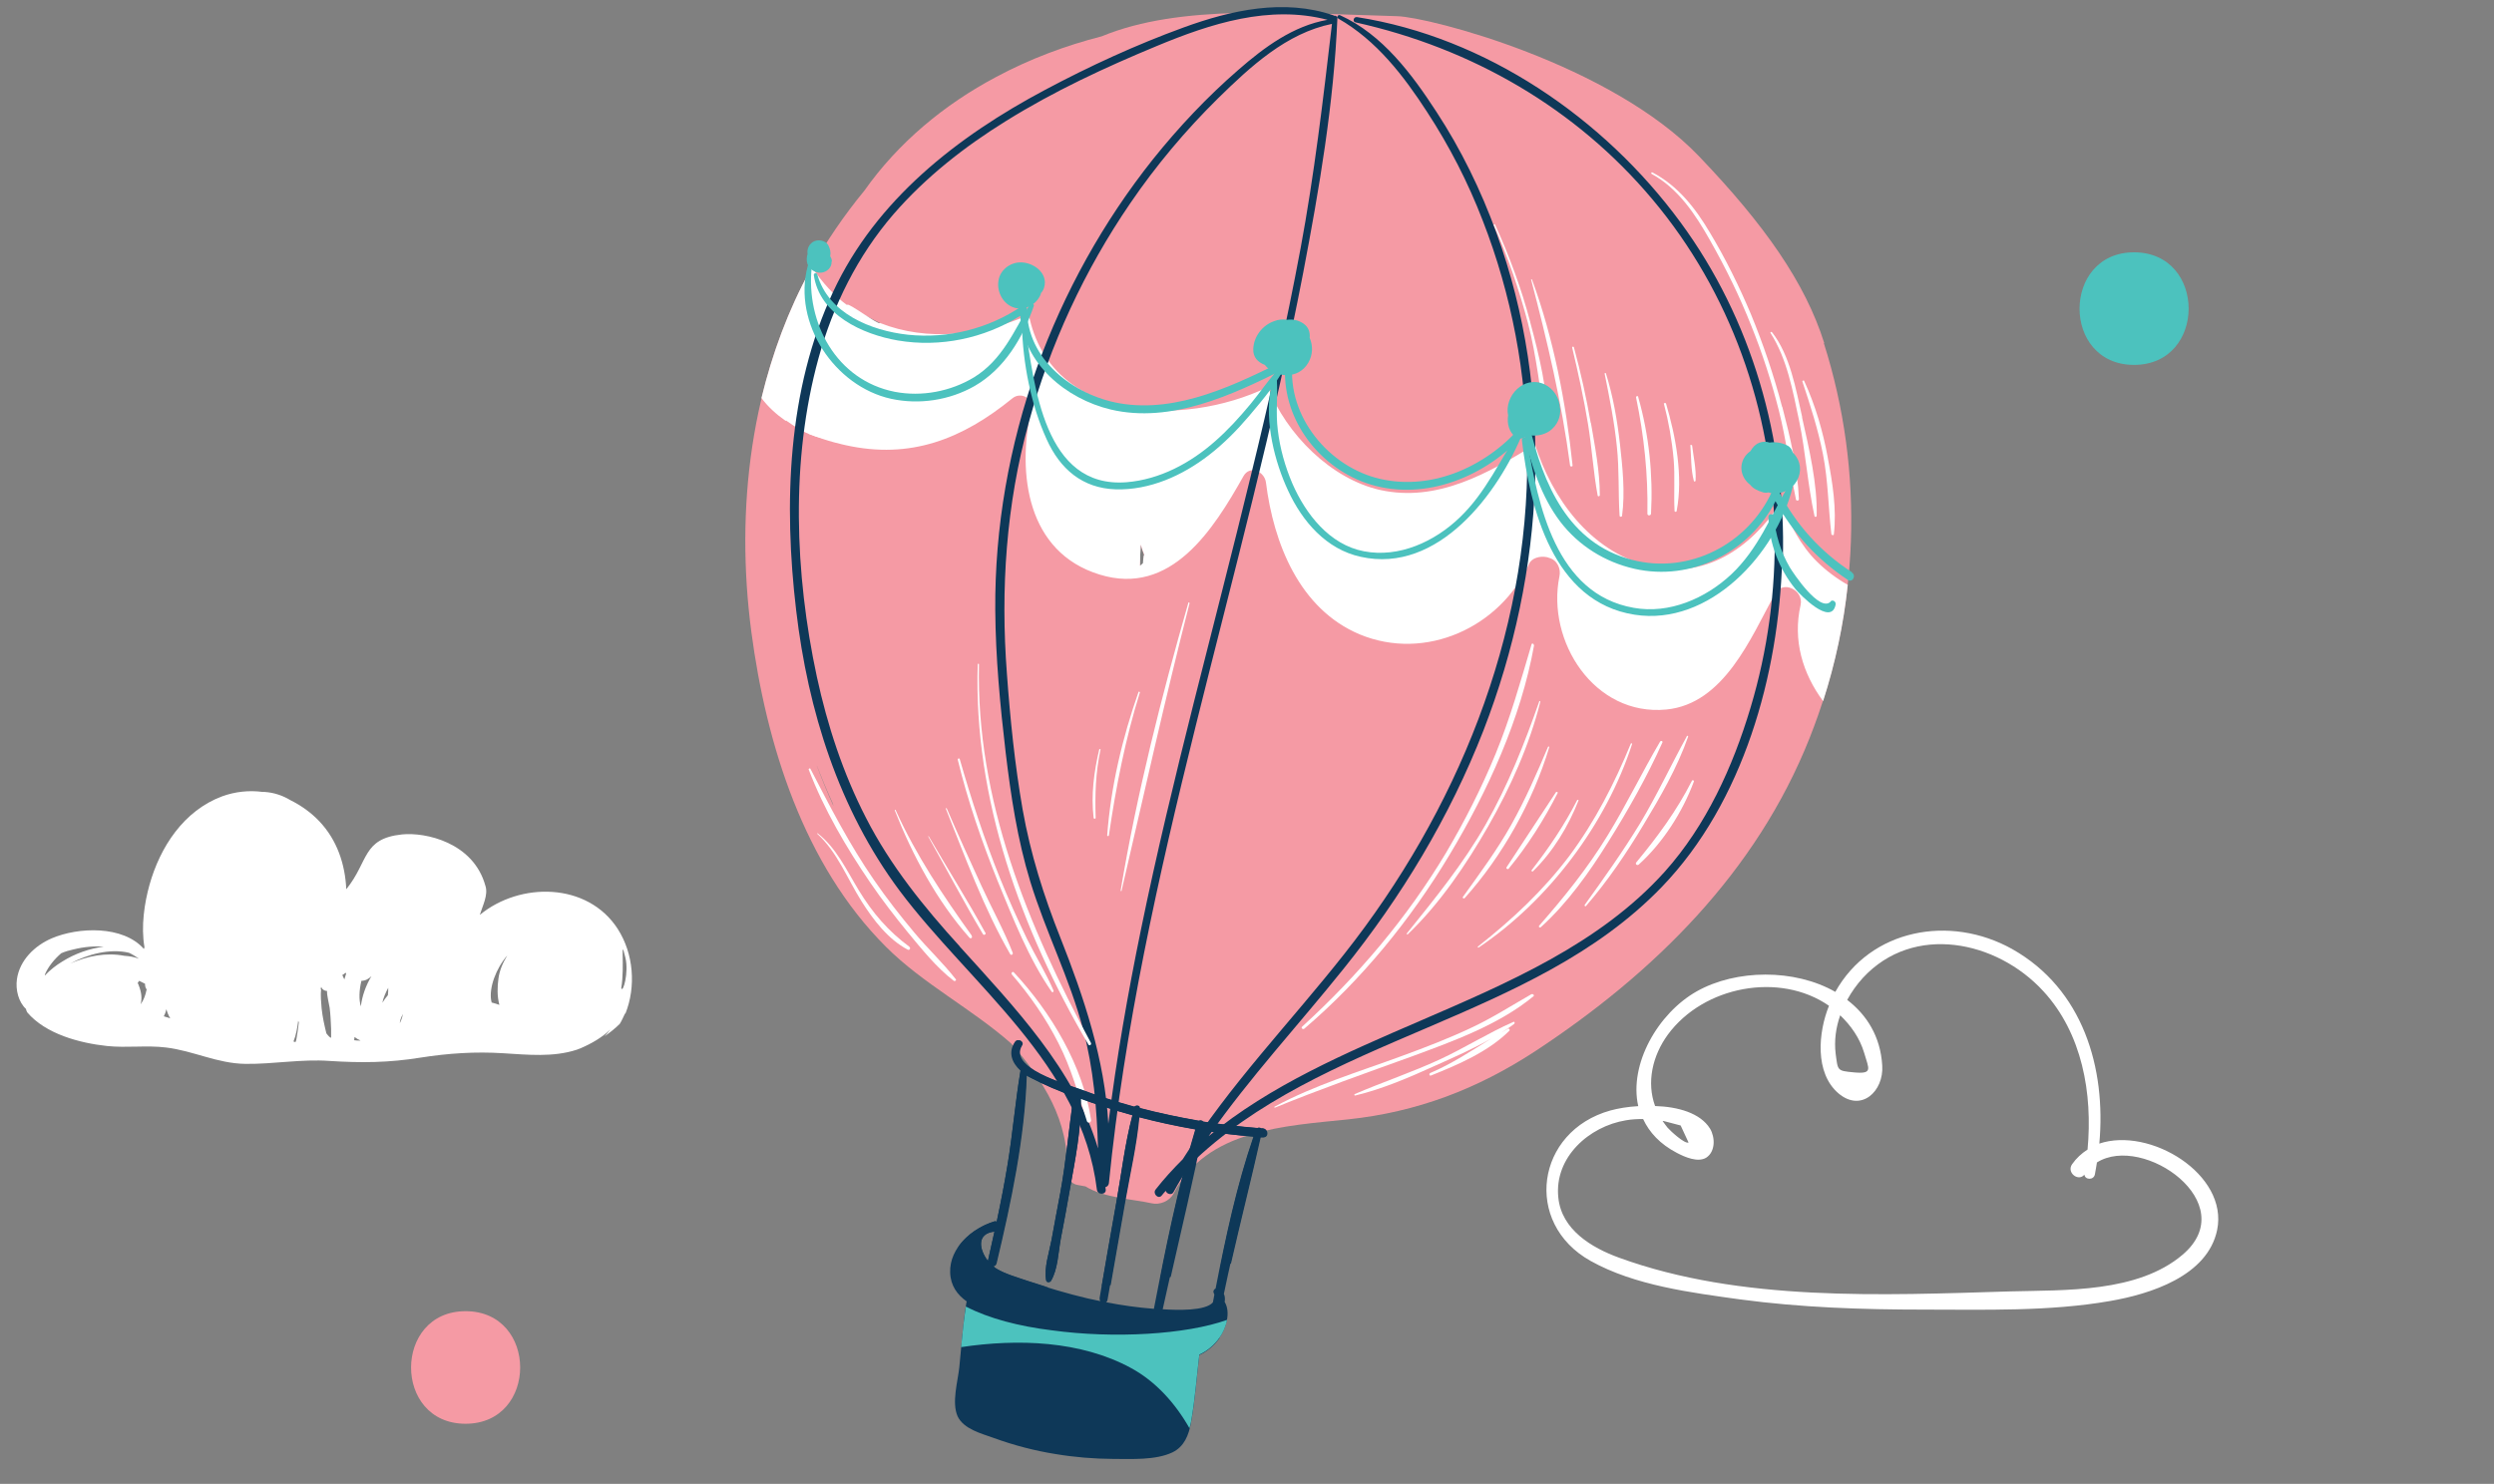 <svg height="131.281" width="220.585" style="max-height: 500px" id="Layer_1" xmlns="http://www.w3.org/2000/svg" version="1.1" viewBox="30.573 0.787 220.585 131.281">
  
  <rect x="30.573" y="0.787" width="220.585" height="131.281" fill="#808080" stroke="none"/>
  
  <defs>
    <style>
      .st0 {
        fill: none;
      }

      .st1 {
        fill: #0e3858;
      }

      .st2 {
        fill: #f59aa4;
      }

      .st3 {
        fill: #4cc2be;
      }

      .st4 {
        fill: #fff;
      }
    </style>
  </defs>
  <g>
    <g>
      <g>
        <path class="st2" d="M191.92,31.14c-1.68-5.34-5.28-10.47-11.07-16.52-7.8-8.16-23.83-12.32-26.7-12.4-9.68-.26-19.16-1.1-26.13,1.78-3.2.82-6.34,1.99-9.33,3.59-4.62,2.45-8.68,5.83-11.67,10.07-1.79,2.17-3.39,4.52-4.77,7.01-5.3,9.69-6.66,21.18-5.22,32.04,1.32,9.94,4.63,20.58,11.9,27.84,3.27,3.27,7.59,5.48,11.07,8.55,2.84,3.23,5.17,6.87,4.94,11.39-.03.5.43,1.06.93,1.13l.71.13c1.64,1.02,4.27,1.14,5.83,1.49.74.18,1.6-.18,1.97-.86,2.89-5.67,9.87-5.98,15.43-6.56,6.1-.65,11.4-2.67,16.53-6.02,10.54-6.93,19.58-15.85,24.29-27.73,4.42-11.13,4.89-23.51,1.25-34.94v.03l.04-.04ZM103.14,28.21c-.19.58-.39,1.18-.57,1.79M108.46,29.4c-.07.22-.13.46-.18.75-1.49,3.18,0,10.54-3.35,9.55-2.28-.67-2.77-1.79-2.95.18-.53,1.71-.08,9.85.71,11.21-.31-3.88-.08-7.69.57-11.54.11-.58.22-1.17.32-1.75.67-3.23,1.36-6.52,2.45-9.65M107.52,28.9l-4.7,39.62c.43,1.1.89,2.21,1.39,3.31.03.08.07.18.08.26-.54-1.17-1.02-2.36-1.47-3.55l4.7-39.63ZM127.39,45.69c.04-.69.11-1.39.15-2.07.46-.28.92-.58,1.36-.86-.04.63-.08,1.24-.15,1.86l-1.36,1.08ZM131.74,42.26c.03-.46.04-.92.07-1.36.43-.26.85-.54,1.28-.79-.07.42-.13.82-.19,1.24l-1.14.92v.03-.03ZM131.39,50.86c0-.63.04-1.25.07-1.88.08.31.19.61.31.92-.03.24-.07.5-.08.74-.08.07-.18.15-.26.22l-.03.03h-.01ZM137.45,37.73c.04-.13.08-.28.13-.42.24-.15.47-.28.69-.43,0,.07,0,.13-.03.22-.26.22-.54.42-.79.63Z"></path>
        <path class="st4" d="M100.09,38c.67-3.38,1.28-5.78,2.67-8.9-.19.58,0,.31-.18.92-.69-.74-1.13.07-2.64,7.86.93.63,1.79,1.32,3.35,1.68.11-.58.22-1.17.32-1.75.67-3.23,1.36-6.52,2.45-9.65-.18-.11-.36-.24-.54-.36-1.1-.79-2.23-2.02-3.14-3.38-.04.08-.11.18-.15.26-1.95,3.57-3.35,7.38-4.31,11.32.58.78,1.32,1.45,2.14,2.02h.03-.01Z"></path>
        <path class="st4" d="M102.12,39.17c1.75.71,3.1.96,3.24,1,5.74,1.28,10.33-.54,14.74-4.13.75-.63,1.88-.03,1.67.97-1.25,5.72-.36,12.64,6.06,14.61,6.33,1.95,10.07-3.99,12.72-8.7.57-1.02,1.86-.42,1.99.54.67,5.39,2.96,11.21,8.29,13.45,5.83,2.42,12.45-.63,14.98-6.23.24-.54.97-.71,1.52-.61.08,0,.15.04.24.07.74.18,1.08.97.93,1.64-1.17,5.72,3.07,12.4,9.46,11.78,5.09-.5,7.47-6.33,9.59-10.22.69-1.28,2.57-.35,2.28.97-.71,3.12.18,6.06,1.99,8.51,1.08-3.35,1.82-6.8,2.18-10.29-1-.57-1.91-1.25-2.73-2.06-1.49-1.47-2.34-3.31-3.23-5.16-2.64,3.96-6.69,6.83-11.74,5.52-5.09-1.32-8.43-5.91-9.96-10.72-4.16,2.56-8.64,5.13-13.68,4.03-4.34-.96-8.33-4.94-9.94-9.11-7.62,3.66-19.24,3.07-21.15-6.38-4.16,1.82-8.97,2.38-13.17.71-.04.26-2.85-1.86-2.89-1.6-4.09,2.49-2.64,7.98-3.39,11.39l-.03.03h.01ZM131.74,49.88c-.03.24-.07.5-.08.74-.08.07-.18.15-.26.22,0-.63.04-1.25.07-1.88.08.31.19.61.31.92l-.03.03h-.01Z"></path>
        <path class="st1" d="M188.26,50.29c.31-10.61-2.75-21.26-9.05-29.83-6.77-9.22-17.21-16.38-28.62-18.16-.31-.04-.42.42-.11.47,10.26,2.28,19.47,7.58,26.25,15.66,6.88,8.19,10.58,18.62,10.8,29.3.11,5.3-.61,10.61-2.13,15.67-1.56,5.22-3.92,10.41-7.58,14.5-5.76,6.41-13.95,9.87-21.68,13.22-6.45,2.79-13.21,5.67-18.66,10.18,3.62-5.17,7.94-9.83,11.9-14.77,5.16-6.41,9.41-13.46,12.4-21.12,5.45-14.06,6.34-29.77,1.14-44.04-1.36-3.74-3.12-7.36-5.3-10.69-2.18-3.35-4.77-6.84-8.51-8.54-.15-.07-.28.07-.26.19-.04-.11-.18-.18-.28-.15-.03,0-.04-.04-.07-.04-4.38-1.49-9.03-.46-13.25,1.08-4.2,1.53-8.31,3.42-12.25,5.52-7.75,4.12-14.94,9.72-18.73,17.84-4.07,8.68-4.39,18.83-3.28,28.2,1.04,8.86,3.77,17.6,9.15,24.81,6.27,8.36,16.1,15.35,17.45,26.45.07.5.85.47.78-.03,0-.07-.03-.13-.03-.19.15-.04.28-.15.31-.35,2.73-27.42,12.01-53.58,17.19-80.58,1.41-7.38,2.71-14.96,3.02-22.5v-.07s.04.08.08.11c3.38,1.93,5.78,5.06,7.86,8.27,1.97,3.02,3.62,6.23,4.91,9.59,2.57,6.58,3.88,13.61,3.94,20.68.15,16.09-6.27,31.66-16.16,44.19-4.77,6.06-10.19,11.62-14.31,18.19-.85.85-1.67,1.74-2.4,2.68-.28.36.24.89.54.53.11-.15.24-.28.36-.42.07.28.53.43.69.11.43-.79.92-1.58,1.39-2.36,11.69-11.47,30.3-12.71,41.8-24.64,7.2-7.47,10.35-18.77,10.64-28.95v-.04l.03.03ZM115.48,84.54c-3.18-3.5-6.15-7.16-8.31-11.39-2.03-3.94-3.42-8.19-4.35-12.49-1.95-9.09-2.34-19.16.15-28.19,1.28-4.67,3.46-9.05,6.62-12.72,2.84-3.28,6.3-5.99,9.98-8.27,4.23-2.63,8.75-4.73,13.31-6.62,4.78-1.99,9.96-3.66,15.11-2.32-3.03.53-5.59,2.42-7.88,4.42-2.77,2.4-5.3,5.09-7.58,7.94-4.39,5.52-7.86,11.78-10.25,18.42-2.45,6.87-3.73,14.14-3.68,21.43.03,4.23.43,8.43.92,12.61.46,3.85,1.04,7.7,2.18,11.43,1.36,4.44,3.49,8.58,4.67,13.06.93,3.53,1.21,6.99,1.32,10.54-2.07-6.97-7.4-12.51-12.24-17.87h.01ZM145.59,22.83c-1.25,6.7-2.75,13.38-4.38,20.02-3.24,13.38-6.95,26.67-9.72,40.16-1.17,5.69-2.17,11.43-2.89,17.19-.31-5.67-2.18-11.25-4.24-16.45-1.47-3.7-2.64-7.4-3.34-11.35-.69-3.96-1.1-8.01-1.39-12.01-.57-7.51-.07-14.94,1.93-22.21,1.88-6.91,4.94-13.5,8.98-19.41,2.28-3.34,4.89-6.45,7.77-9.29,2.85-2.79,6.04-5.76,10.07-6.58-.78,6.69-1.56,13.34-2.79,19.94Z"></path>
        <path class="st3" d="M194.38,51.42c-2.77-1.79-4.99-4.24-6.49-7.19-.11-.22-.47-.19-.57,0-2.13,4.7-7.34,7.4-12.39,6.09-5.67-1.47-7.86-6.7-9.09-11.9-.04-.22-.39-.31-.54-.13-3.02,3.63-7.9,5.95-12.64,4.87-4.55-1.04-8.25-5.52-7.77-10.26.03-.28-.22-.47-.47-.35-4.48,2.23-9.64,4.81-14.81,3.92-4.09-.71-8.23-3.89-8.2-8.33,0-.24-.28-.39-.47-.26-2.95,1.99-6.52,2.89-10.07,2.52-3.27-.36-7.04-1.88-8.01-5.33-.04-.18-.32-.13-.31.04.5,3.53,4.31,5.26,7.44,5.8,3.74.63,7.62-.18,10.82-2.18.31,4.24,4.03,7.34,8.01,8.29,5.33,1.25,10.72-1.28,15.41-3.62-.18,4.66,3.16,8.91,7.59,10.26,4.89,1.47,10.22-.75,13.53-4.44.67,2.73,1.52,5.48,3.23,7.73,1.63,2.13,3.96,3.57,6.56,4.16,5.02,1.13,10.15-1.45,12.47-5.98,1.56,2.84,3.7,5.17,6.41,6.97.39.26.75-.39.36-.65l-.03-.03h0Z"></path>
        <path class="st4" d="M127.07,93.07c-5.6-10.39-10.18-21.5-9.91-33.51,0-.07-.11-.07-.11,0-.39,11.86,3.85,23.53,9.79,33.64.08.15.31,0,.22-.13h.03-.01Z"></path>
        <path class="st4" d="M123.77,88.46c-.67-1.56-1.58-3.03-2.34-4.56-.86-1.78-1.68-3.59-2.42-5.44-1.39-3.45-2.53-6.95-3.55-10.51-.03-.11-.19-.07-.18.04.89,3.66,2.13,7.26,3.53,10.74,1.35,3.28,2.75,6.88,4.78,9.8.07.08.19.03.15-.07h.04Z"></path>
        <path class="st4" d="M120.16,85.12c-.79-2.03-1.88-3.99-2.79-5.98-1.04-2.28-2.07-4.52-3.06-6.83-.03-.04-.11-.03-.08.03,1.71,4.28,3.38,8.86,5.69,12.86.07.13.28.04.22-.11l.03.03h-.01Z"></path>
        <path class="st4" d="M117.71,83.29c-1.58-2.88-3.34-5.67-4.99-8.51,0-.04-.07,0-.04.03,1.6,2.85,3.14,5.78,4.83,8.62.08.15.31,0,.22-.13h-.01Z"></path>
        <path class="st4" d="M116.54,83.59c-2.56-3.57-4.94-7.12-6.76-11.15,0-.04-.08,0-.07.04,1.58,4,3.74,8.04,6.62,11.28.11.11.28-.04.19-.15v-.03h.01Z"></path>
        <path class="st4" d="M165.92,29.29c-.78-2.96-1.84-5.84-3.12-8.64-.03-.07-.13,0-.11.04,1.24,2.79,2.23,5.69,3.02,8.66.78,2.99,1.06,5.99,1.6,9.03,0,.11.18.07.18-.03-.04-3.02-.79-6.17-1.58-9.07h.03-.01Z"></path>
        <path class="st4" d="M166.06,25.51s-.08-.03-.07,0c1.43,5.45,2.71,10.85,3.45,16.45,0,.13.24.13.22,0-.58-5.52-1.68-11.24-3.59-16.45Z"></path>
        <path class="st4" d="M171.27,38.22c-.39-2.25-.89-4.5-1.49-6.7-.03-.11-.19-.07-.15.04.53,2.23,1.02,4.46,1.39,6.7.35,2.1.47,4.27.86,6.37.03.11.19.08.19-.04,0-2.13-.43-4.31-.79-6.41,0,0,0,.04,0,.04Z"></path>
        <path class="st4" d="M173.85,40.05c-.24-2.1-.61-4.23-1.24-6.23-.03-.07-.13-.04-.11.04.43,2.14.86,4.27,1.08,6.45.22,2.03.11,4.07.24,6.1,0,.11.19.15.22,0,.28-2.06.04-4.31-.19-6.37h0Z"></path>
        <path class="st4" d="M175.47,35.9c-.04-.13-.22-.07-.19.07.71,3.42,1.06,6.76,1,10.26,0,.22.31.19.32,0,.19-3.42-.18-6.99-1.13-10.3v-.03Z"></path>
        <path class="st4" d="M177.89,36.47s-.19-.07-.15.04c.42,1.6.71,3.24.86,4.91.13,1.53,0,3.06.08,4.56,0,.11.18.13.19,0,.58-3.06-.08-6.6-.96-9.55l-.04.03h.01Z"></path>
        <path class="st4" d="M180.23,40.18s-.15-.08-.15,0c.08,1.02.04,2.17.31,3.16.03.08.13.07.15-.03.07-1.02-.19-2.13-.31-3.14Z"></path>
        <path class="st4" d="M166.22,57.85c.03-.13-.18-.18-.19-.04-.97,3.27-1.88,6.52-3.18,9.68-1.25,3.03-2.73,5.95-4.39,8.76-3.45,5.76-7.77,10.85-12.72,15.37-.13.11.07.28.19.18,5.09-4.35,9.4-9.64,12.84-15.37,3.38-5.63,6.33-12.06,7.49-18.58h-.04Z"></path>
        <path class="st4" d="M166.72,62.83c-1.32,3.77-2.77,7.43-4.74,10.89-1.99,3.49-4.46,6.52-6.97,9.64-.04.07.03.15.08.08,2.85-2.73,5.17-6.17,7.12-9.57,1.97-3.45,3.63-7.15,4.6-11,0-.07-.08-.08-.11-.03v-.03h.01Z"></path>
        <path class="st4" d="M167.5,66.84c-1,2.36-2.02,4.7-3.27,6.93s-2.77,4.28-4.27,6.37c-.07.08.08.18.15.11,3.35-3.73,6.04-8.55,7.49-13.36,0-.07-.07-.08-.08-.04h-.03.01Z"></path>
        <path class="st4" d="M168.2,70.86c-1.45,2.21-2.92,4.44-4.38,6.66-.07.08.08.22.18.13,1.67-2.02,3.16-4.38,4.34-6.7.04-.08-.07-.15-.13-.07v-.03Z"></path>
        <path class="st4" d="M170.08,71.55c-1.14,2.23-2.49,4.23-4.03,6.21-.07.07.04.18.11.11,1.78-1.75,3.12-3.96,4.03-6.27,0-.04-.07-.08-.08-.04,0,0-.03,0-.03,0Z"></path>
        <path class="st4" d="M174.82,66.56c-1.45,3.53-3.16,6.88-5.45,9.96-2.32,3.07-5.06,5.63-8.08,8.01-.04.04,0,.13.07.08,6.19-4.16,11.28-10.93,13.57-18.01,0-.04-.07-.08-.08-.04,0,0-.03,0-.03,0Z"></path>
        <path class="st4" d="M177.43,66.35c-1.63,2.77-3.02,5.67-4.7,8.4-1.75,2.85-3.81,5.41-6.02,7.93-.08.11.04.22.15.13,2.36-2.14,4.27-4.83,5.94-7.51,1.78-2.84,3.45-5.8,4.81-8.83.04-.11-.11-.19-.18-.08v-.03h0Z"></path>
        <path class="st4" d="M179.75,65.96c-1.41,2.56-2.63,5.2-4.13,7.69-1.52,2.49-3.2,4.85-4.89,7.2-.04.07.07.18.13.08,1.91-2.21,3.57-4.66,5.06-7.15,1.49-2.46,2.99-5.06,3.96-7.81.03-.08-.08-.13-.13-.04,0,0,0,.03,0,.03Z"></path>
        <path class="st4" d="M180.21,69.88c-1.36,2.67-3.02,4.91-4.91,7.2-.13.15.07.32.22.19,2.14-1.93,3.88-4.67,4.87-7.34.04-.11-.13-.15-.18-.07h0Z"></path>
        <path class="st4" d="M135.79,54.14s-.08-.11-.11-.03c-2.4,8.36-4.55,16.88-5.99,25.46,0,.07.08.08.08.03,1.97-8.48,3.85-16.99,6.02-25.46Z"></path>
        <path class="st4" d="M131.42,62.05s-.11-.13-.15-.04c-1.43,4.07-2.45,8.37-2.77,12.68,0,.08.13.11.15,0,.63-4.31,1.45-8.51,2.75-12.67,0,0,.03.03.03.03Z"></path>
        <path class="st4" d="M127.93,67.11s-.11-.11-.13-.03c-.47,1.97-.74,4.05-.5,6.06,0,.11.18.11.18,0-.07-2.06,0-4.03.43-6.04h.03,0Z"></path>
        <path class="st4" d="M188.2,36.8c-.74-2.81-1.67-5.56-2.77-8.23-1.04-2.46-2.23-4.89-3.62-7.2-1.29-2.17-2.81-4.13-5.09-5.33-.08-.04-.15.08-.07.13,2.36,1.29,3.88,3.59,5.17,5.88,1.39,2.45,2.63,4.98,3.66,7.59.97,2.42,1.78,4.91,2.42,7.44.67,2.63.97,5.26,1.52,7.9.03.15.28.11.26-.04-.11-2.73-.79-5.55-1.47-8.16h-.03.01Z"></path>
        <path class="st4" d="M189.97,37.69c-.57-2.52-1.06-5.45-2.67-7.51-.07-.07-.18,0-.13.07,1.47,2.29,1.97,5.13,2.53,7.77.58,2.79.75,5.65,1.36,8.43.03.11.19.07.19-.03.07-2.85-.67-5.94-1.29-8.7v-.03h.01Z"></path>
        <path class="st4" d="M192.24,41.31c-.43-2.34-1.1-4.66-2.1-6.83-.04-.08-.18,0-.15.07.71,2.13,1.39,4.24,1.82,6.44.46,2.34.46,4.67.74,7.04,0,.11.22.15.22.03.26-2.21-.11-4.56-.53-6.73h0Z"></path>
        <path class="st3" d="M122.99,25.75c-.04-1.06-1.18-1.75-2.14-1.75s-1.84.69-1.97,1.64c-.15,1,.43,2.1,1.45,2.38.89.24,1.82-.24,2.23-1.06.04-.08.07-.15.08-.24.24-.26.36-.61.35-1v.03h-.01Z"></path>
        <path class="st3" d="M146.41,30.68c.04-.47-.08-.93-.53-1.25s-.96-.42-1.47-.35c-.36-.07-.78-.03-1.17.13-1.02.36-1.78,1.36-1.82,2.45-.03.75.42,1.18,1.02,1.41.93,1.17,2.96,1.32,3.84-.18.43-.74.42-1.53.13-2.21h-.01Z"></path>
        <path class="st3" d="M168.55,36.91c-.03-.89-.57-1.75-1.39-2.13-1.84-.82-3.55,1.08-3.2,2.75-.11.74.07,1.49.71,1.97.19.13.53.11.71,0,.11-.08.22-.15.31-.24.65.15,1.39.04,1.95-.35.65-.46,1-1.24.92-1.99v-.03.03Z"></path>
        <path class="st3" d="M189.25,40.94s-.08-.07-.11-.11c-.07-.28-.26-.54-.53-.65-.47-.24-1.02-.31-1.53-.24-.46-.15-.97-.07-1.36.32-.13.13-.24.28-.32.43-.24.18-.43.36-.58.63-.46.82-.19,1.79.53,2.34.28.35.67.54,1.17.69.18.04.32.04.47,0,.08.03.18.04.28.07.89.13,1.79-.32,2.23-1.1s.36-1.71-.24-2.36v-.03h-.01Z"></path>
        <path class="st3" d="M104.15,23.91c0-.18-.07-.32-.15-.46.07-.32,0-.63-.15-.93-.22-.47-.97-.61-1.39-.32-.36.24-.53.65-.46,1.06,0,.04-.03.11-.04.15-.07.31-.04.63.11.92.24.36.69.63,1.13.58.5-.04.96-.46.92-.97l.04-.03h-.01Z"></path>
        <path class="st4" d="M127.08,99.92c-.69-4.81-3.57-9.61-6.84-13.11-.11-.11-.26.07-.18.18,1.6,1.86,3.02,3.89,4.13,6.09,1.14,2.23,1.75,4.52,2.52,6.91.07.18.36.15.35-.07l.03.03h-.01Z"></path>
        <path class="st4" d="M115.09,87.4c-1.13-1.45-2.49-2.71-3.66-4.12-1.25-1.49-2.45-3.03-3.55-4.63-2.17-3.14-3.89-6.48-5.63-9.85-.04-.08-.18,0-.15.07,1.35,3.53,3.31,6.88,5.44,10,1.04,1.52,2.17,2.99,3.34,4.42,1.24,1.49,2.52,3.1,4.05,4.27.08.07.26-.03.18-.13v-.03h-.01Z"></path>
        <path class="st4" d="M111.02,84.56c-1.91-1.41-3.28-3.02-4.5-5.02-1.08-1.78-1.97-3.73-3.62-5.02-.03-.03-.07,0-.04.04,1.75,1.58,2.67,4,3.92,5.98,1.04,1.64,2.34,3.35,4.09,4.27.13.07.28-.13.15-.22,0,0,0-.03,0-.03Z"></path>
        <path class="st4" d="M166.03,88.74c-1.78,1.02-3.46,2.1-5.3,2.96-2.02.96-4.09,1.75-6.19,2.52-3.77,1.39-7.69,2.56-11.24,4.48-.04.03,0,.11.04.08,3.99-1.63,8.04-3.06,12.08-4.52,3.66-1.35,7.73-2.81,10.78-5.33.11-.08-.04-.24-.15-.18l-.03-.03h.01Z"></path>
        <path class="st4" d="M164.4,91.21c-2.21.97-4.28,2.29-6.49,3.31-2.46,1.14-5.02,1.99-7.51,3.06-.08.04-.04.15.04.13,2.42-.58,4.78-1.6,7.05-2.63,1.64-.74,3.38-1.49,4.99-2.42-1.75,1.08-3.46,2.23-5.41,3.06-.13.07-.07.28.07.22,2.4-.96,5.06-2.1,6.93-3.96.08-.08-.03-.24-.13-.18-.19.11-.39.24-.58.35.39-.26.78-.5,1.14-.78.08-.07.03-.22-.08-.18l-.03.03h0Z"></path>
        <path class="st3" d="M165.01,38.84c-1.78,2.63-2.99,5.49-5.33,7.73-2.21,2.13-5.37,3.59-8.47,2.99-3.06-.58-5.16-3.31-6.33-5.99-.65-1.52-1.1-3.12-1.29-4.74-.19-1.47,0-2.89-.08-4.38.24-.35.46-.71.63-1.08.08-.15-.13-.31-.24-.18-1.02,1.02-1.82,2.25-2.73,3.35-.97,1.17-1.99,2.29-3.12,3.28-2.18,1.93-4.89,3.39-7.84,3.63-7.3.57-8.16-8.58-8.97-13.88-.03-.18-.31-.18-.28,0,.08,3.34.79,7.01,2.18,10.07,1.18,2.63,3.16,4.35,6.13,4.44,2.99.08,5.88-1.21,8.23-3.03,1.32-1.02,2.49-2.21,3.55-3.46.63-.74,1.29-1.53,1.91-2.36-.54,2.89.36,6.44,1.53,8.94,1.25,2.73,3.38,5.22,6.44,5.88,6.84,1.52,12.18-5.59,14.39-11.11.08-.19-.18-.35-.31-.18l-.03.04h.03Z"></path>
        <path class="st3" d="M188.76,43.74c-1.6,2.75-2.67,5.6-5.06,7.86-2.28,2.13-5.48,3.53-8.64,2.96-6.88-1.21-8.47-9.11-9.41-14.82-.04-.31-.53-.31-.47,0,.71,6.04,2.77,14.31,9.96,15.43,6.62,1.04,12.53-5.37,13.99-11.3.04-.19-.24-.31-.32-.13h-.04Z"></path>
        <path class="st3" d="M121.67,27.69c-1.41,2.4-2.46,4.94-4.95,6.48-2.06,1.25-4.63,1.74-7.01,1.28-5.16-1.02-7.88-6.1-7.34-11.04.03-.24-.31-.35-.36-.08-1.35,5.05,2.38,10.64,7.38,11.74,2.49.54,5.17.13,7.38-1.13,2.64-1.52,4.27-4.27,5.24-7.08.07-.19-.24-.31-.35-.13l.03-.03Z"></path>
        <path class="st3" d="M192.48,54.02c-.96.97-3.28-2.49-3.62-3.06-.79-1.36-1.24-2.88-1.41-4.46-.03-.31-.47-.28-.47,0,.07,2.36.92,4.59,2.4,6.41.39.47,3.16,3.34,3.55,1.36.04-.28-.28-.47-.47-.26,0,0,.03,0,.03,0Z"></path>
      </g>
      <path class="st1" d="M138.43,119.13c.58-.82,1.02-2.23.46-3.16.04-.24.03-.5-.07-.71.96-4.66,2.18-9.22,3.2-13.85h.22c.53.04.47-.75-.03-.79h-.15c-.08-.07-.19-.08-.31-.03-1.6-.13-3.2-.32-4.81-.57-.08-.11-.26-.13-.36-.07-1.75-.31-3.5-.67-5.24-1.13,0-.24-.31-.28-.46-.11-1.68-.46-3.34-1-4.95-1.6-1.18-.43-6.23-1.84-5.02-3.81.24-.36-.35-.69-.58-.32-.63.97-.22,1.86.5,2.53-.46,2.75-.69,5.55-1.14,8.29-.28,1.71-.61,3.39-.97,5.09-.04-.04-.11-.07-.19-.04-1.97.58-3.99,2.32-3.92,4.52.04,1.17.63,1.97,1.47,2.56,0,.03-.03.04-.03.08-.31,1.88-.43,3.81-.63,5.74-.13,1.25-.69,3.12-.15,4.34.54,1.14,2.13,1.53,3.18,1.91,1.78.65,3.62,1.13,5.49,1.43,1.68.28,3.38.42,5.09.43,1.6,0,3.74.13,5.24-.58,1.04-.5,1.45-1.53,1.64-2.63.36-1.97.5-3.99.74-5.98.71-.32,1.32-.85,1.78-1.49,0,0,0-.04,0-.04ZM141.43,101.36c-1.49,4.34-2.46,8.91-3.34,13.42-.13.07-.24.22-.18.36.03.07.04.13.07.18-.04.24-.08.46-.13.69-.67.78-3.16.69-4.44.61,1.14-5.26,2.46-10.51,3.5-15.82,1.49.24,2.99.42,4.5.54v.03h.03ZM136.29,100.71c-1.56,5.17-2.64,10.57-3.66,15.87-1.43-.11-2.84-.31-4.23-.58.07-.04.11-.11.13-.22.5-2.88,1.02-5.76,1.52-8.66.43-2.46,1.02-4.98,1.25-7.49,1.64.43,3.31.79,4.98,1.08h0ZM121.33,95.91c.15.11.31.19.46.26,1.18.63,2.45,1.14,3.73,1.63-.42,2.84-.65,5.69-1.17,8.51-.26,1.41-.53,2.79-.78,4.2-.22,1.14-.67,2.42-.47,3.57.04.19.32.19.42.04.61-1.02.65-2.52.86-3.68.28-1.49.57-2.96.82-4.46.46-2.57,1.02-5.34.96-7.98.65.24,1.29.46,1.93.67.86.28,1.75.54,2.64.79-.67,2.52-.97,5.17-1.43,7.73-.5,2.79-1,5.6-1.47,8.43,0,.11,0,.19.07.28-.36-.08-.74-.15-1.13-.24-1.82-.43-3.62-.97-5.37-1.56-.89-.31-1.86-.57-2.68-1.06-.08-.07-.19-.13-.28-.22.13,0,.24-.11.28-.26,1.28-5.37,2.49-11.07,2.67-16.63l-.03-.03h-.01ZM118.53,109.75c-.19.86-.39,1.74-.58,2.6-.75-.97-1.06-2.42.58-2.6Z"></path>
      <path class="st3" d="M130.61,121.82c2.18,1.18,3.92,3.12,5.17,5.33.04-.18.08-.36.13-.54.36-1.97.5-3.99.74-5.98.71-.32,1.32-.85,1.78-1.49.31-.43.57-1,.67-1.58-3.59,1.29-9.98,1.68-15.52.92-2.85-.35-5.55-1.04-7.58-2.1-.18,1.18-.31,2.4-.42,3.59,4.99-.75,10.58-.58,15.05,1.86h-.03Z"></path>
      <path class="st1" d="M120.84,95.5c-.46,2.75-.69,5.55-1.14,8.29-.28,1.71-.61,3.39-.97,5.09-.04-.04-.11-.07-.19-.04-1.21.36-2.46,1.17-3.2,2.25,1.25,2.85,4.62,3.5,7.94,3.59-.65-.19-1.28-.42-1.93-.61-.89-.31-1.86-.57-2.68-1.06-.08-.07-.19-.13-.28-.22.13,0,.24-.11.28-.26,1.28-5.37,2.49-11.07,2.67-16.63.15.11.31.19.46.26,1.18.63,2.45,1.14,3.73,1.63-.42,2.84-.65,5.69-1.17,8.51-.26,1.41-.53,2.79-.78,4.2-.22,1.14-.67,2.42-.47,3.57.04.19.32.19.42.04.61-1.02.65-2.52.86-3.68.28-1.49.57-2.96.82-4.46.46-2.57,1.02-5.34.96-7.98.65.24,1.29.46,1.93.67.86.28,1.75.54,2.64.79-.67,2.52-.97,5.17-1.43,7.73-.43,2.46-.86,4.91-1.29,7.38.26,0,.53-.04.79-.07.43-2.45.86-4.91,1.29-7.38s1.02-4.98,1.25-7.49c1.64.43,3.31.79,4.98,1.08-1.29,4.31-2.28,8.76-3.14,13.21.31-.04.61-.11.93-.15.97-4.31,2.02-8.62,2.85-12.95,1.49.24,2.99.42,4.5.54-1.28,3.7-2.17,7.58-2.95,11.46.31-.08.61-.15.93-.24.85-3.73,1.79-7.43,2.63-11.17h.22c.53.04.47-.75-.03-.79h-.15c-.08-.07-.19-.08-.31-.03-1.6-.13-3.2-.32-4.81-.57-.08-.11-.26-.13-.36-.07-1.75-.31-3.5-.67-5.24-1.13,0-.24-.31-.28-.46-.11-1.68-.46-3.34-1-4.95-1.6-1.18-.43-6.23-1.84-5.02-3.81.24-.36-.35-.69-.58-.32-.63.97-.22,1.86.5,2.53l-.03-.03h-.01ZM117.95,112.34c-.75-.97-1.06-2.42.58-2.6-.19.86-.39,1.74-.58,2.6Z"></path>
    </g>
    <line class="st0" x1="106.07" y1="28.15" x2="108.45" y2="29.39"></line>
  </g>
  <path class="st4" d="M216.25,101.97c.61-6.71-1.44-13.69-7.71-17.22-5.51-3.08-12.54-1.77-15.64,3.79-3.61-2.06-8.78-2-12.25-.05-3.44,1.94-6.02,6.46-5.18,10.16-.93.05-1.79.2-2.45.38-6.6,1.83-7.76,9.96-1.77,13.31,3.89,2.18,8.91,2.81,13.25,3.41,5.36.72,10.8.9,16.21.9s11.12.18,16.49-.76c3.54-.61,8.62-2.2,9.47-6.28,1.02-4.93-5.96-9.17-10.44-7.64h.02-.01ZM193.32,90.6c.96.92,1.74,2.02,2.13,3.33.4,1.41.84,1.9-.93,1.73-1.48-.14-1.39-.15-1.59-1.65-.14-1.15.02-2.31.4-3.39h-.02ZM223.62,111.79c-3.97,3.38-10.39,3.12-15.28,3.25-11.25.34-23.82.93-34.56-2.98-2.43-.88-5.1-2.48-5.38-5.33-.37-3.56,2.73-6.3,5.99-6.83.49-.09,1.01-.11,1.51-.11.55,1.18,1.5,2.22,2.98,2.99.7.37,1.86.88,2.6.43.84-.55.79-1.82.34-2.57-.86-1.39-2.85-1.94-4.86-2-.76-2.08-.25-4.43,1.13-6.32,3.15-4.29,9.89-5.58,14.25-2.55-.95,2.34-1.28,5.94.84,7.75,2.02,1.71,4.02-.2,3.87-2.46-.15-2.57-1.37-4.49-3.1-5.81.38-.7.86-1.37,1.39-1.95,4.47-4.84,11.84-3.31,15.96,1.18,3.44,3.74,4.37,9.05,3.91,14.01-.53.34-.99.76-1.37,1.3-.51.74.56,1.57,1.09.92.05.47.83.51.93-.03.07-.35.12-.7.18-1.05,4.1-2.58,12.91,3.62,7.58,8.16v.02-.02ZM177.63,99.96s.12,0,.18.03c.47.12.93.25,1.41.37.23.51.47,1.01.7,1.51-.34.14-1.6-1.02-1.86-1.32-.15-.2-.3-.38-.43-.58v-.02h0Z"></path>
  <path class="st4" d="M85.89,90.46c.95-2.38.73-5.29-.68-7.49-2.67-4.14-8.65-4.17-12.2-1.24.23-.77.76-1.76.5-2.56-1.06-3.87-5.33-4.77-7.38-4.56-3.53.37-2.93,2.38-4.93,4.85-.1-2.21-.81-4.35-2.38-6.01-.73-.77-1.61-1.4-2.56-1.87-.69-.42-1.48-.68-2.3-.73h-.16c-1.19-.16-2.42-.03-3.58.39-3.4,1.27-5.49,4.48-6.43,7.85-.44,1.58-.76,3.66-.44,5.49,0,.05-.03.1-.05.16-1.84-2.09-5.8-1.95-8.17-.93-1.48.64-2.82,1.92-3.06,3.61-.13.93.13,2.01.81,2.64,0,.1.05.18.1.29,1.63,1.92,4.64,2.72,7.07,2.98,1.74.18,3.5-.08,5.2.13,2.43.29,4.53,1.42,7.04,1.45,2.48.03,4.95-.44,7.43-.26,2.77.18,5.25.16,8.02-.29,2.48-.39,4.87-.55,7.36-.39,2.14.13,4.38.37,6.48-.31.1-.03.23-.08.34-.13.98-.42,1.89-.95,2.64-1.66-.16.21-.34.39-.52.6.5-.34.93-.69,1.35-1.1.18-.29.31-.6.47-.93v.03l.02-.02ZM39.84,84.53c-1.35.16-2.67.64-3.75,1.32-.52.31-1.1.76-1.55,1.24v-.08c.31-.73.85-1.37,1.45-1.89.37-.16.73-.26,1.1-.34.93-.23,1.87-.31,2.74-.23l.03-.03h-.02ZM42.8,85.58h0c-.39-.13-.81-.21-1.22-.23-1.61-.31-3.24,0-4.79.68,1.53-.82,3.5-1.35,5.19-.95.29.13.56.31.85.5l-.03.03v-.03ZM43.53,88.37c-.08.44-.26.93-.52,1.27h0c.13-.47.1-1.03-.18-1.71,0-.05-.05-.1-.08-.16.03-.08.08-.13.13-.21.18.08.34.18.52.26,0,.18.03.39.16.52,0,0-.03.03-.03.03ZM45.62,90.88c-.18-.05-.39-.13-.56-.18.1-.18.18-.39.23-.63.08.29.18.55.34.81ZM57,91.27c-.05.5-.13.98-.21,1.45-.03.13-.05.21-.08.26-.05,0-.13-.03-.18-.05.23-.55.34-1.22.42-1.84,0,.05.05.1.05.16v.03-.02ZM58.93,88.32l.05-.23c.08.23.29.37.52.37-.03.34.18,1.14.23,1.48.08.63.1,1.24.13,1.89v.77c-.1,0-.26-.18-.42-.39-.18-.73-.34-1.45-.42-2.21-.05-.55-.1-1.14-.05-1.69h-.05.02ZM61.19,86.92c-.05.18-.1.34-.16.52-.05-.13-.13-.26-.18-.39.1-.05.21-.13.29-.21,0,.03.03.05.05.08ZM62.45,92.85c-.18,0-.37,0-.55-.03,0-.1.03-.18.03-.29.16.13.34.23.52.31v.02ZM63.44,87.13c-.52.85-.85,1.82-.95,2.69-.18-.55-.16-1.42.05-2.26.34,0,.64-.16.9-.42v-.03.02ZM64.89,88.82c-.18.21-.34.44-.5.68.1-.47.31-.93.52-1.32,0,.21,0,.44-.03.64h.02ZM66.2,90.54c-.05.29-.16.56-.26.77,0-.21.08-.42.16-.6.03-.05.08-.13.1-.21v.03ZM72.16,80.49l3.27,4.85c-.39.63-.68,1.32-.77,2.01-.1.73-.13,1.55.08,2.34-.23-.08-.47-.16-.69-.21,0-.05,0-.1-.03-.16h0c-.21-1.14.42-2.85,1.42-4l-3.27-4.85v.02ZM85.52,88.22c.34-2.05-.13-4.77.37-2.69.31,1.29-.21,3.14-.37,2.69Z"></path>
  <path class="st3" d="M219.32,23.11c-6.41,0-6.44,9.96,0,9.96s6.44-9.96,0-9.96Z"></path>
  <path class="st2" d="M71.75,116.79c-6.41,0-6.44,9.96,0,9.96s6.44-9.96,0-9.96Z"></path>
</svg>